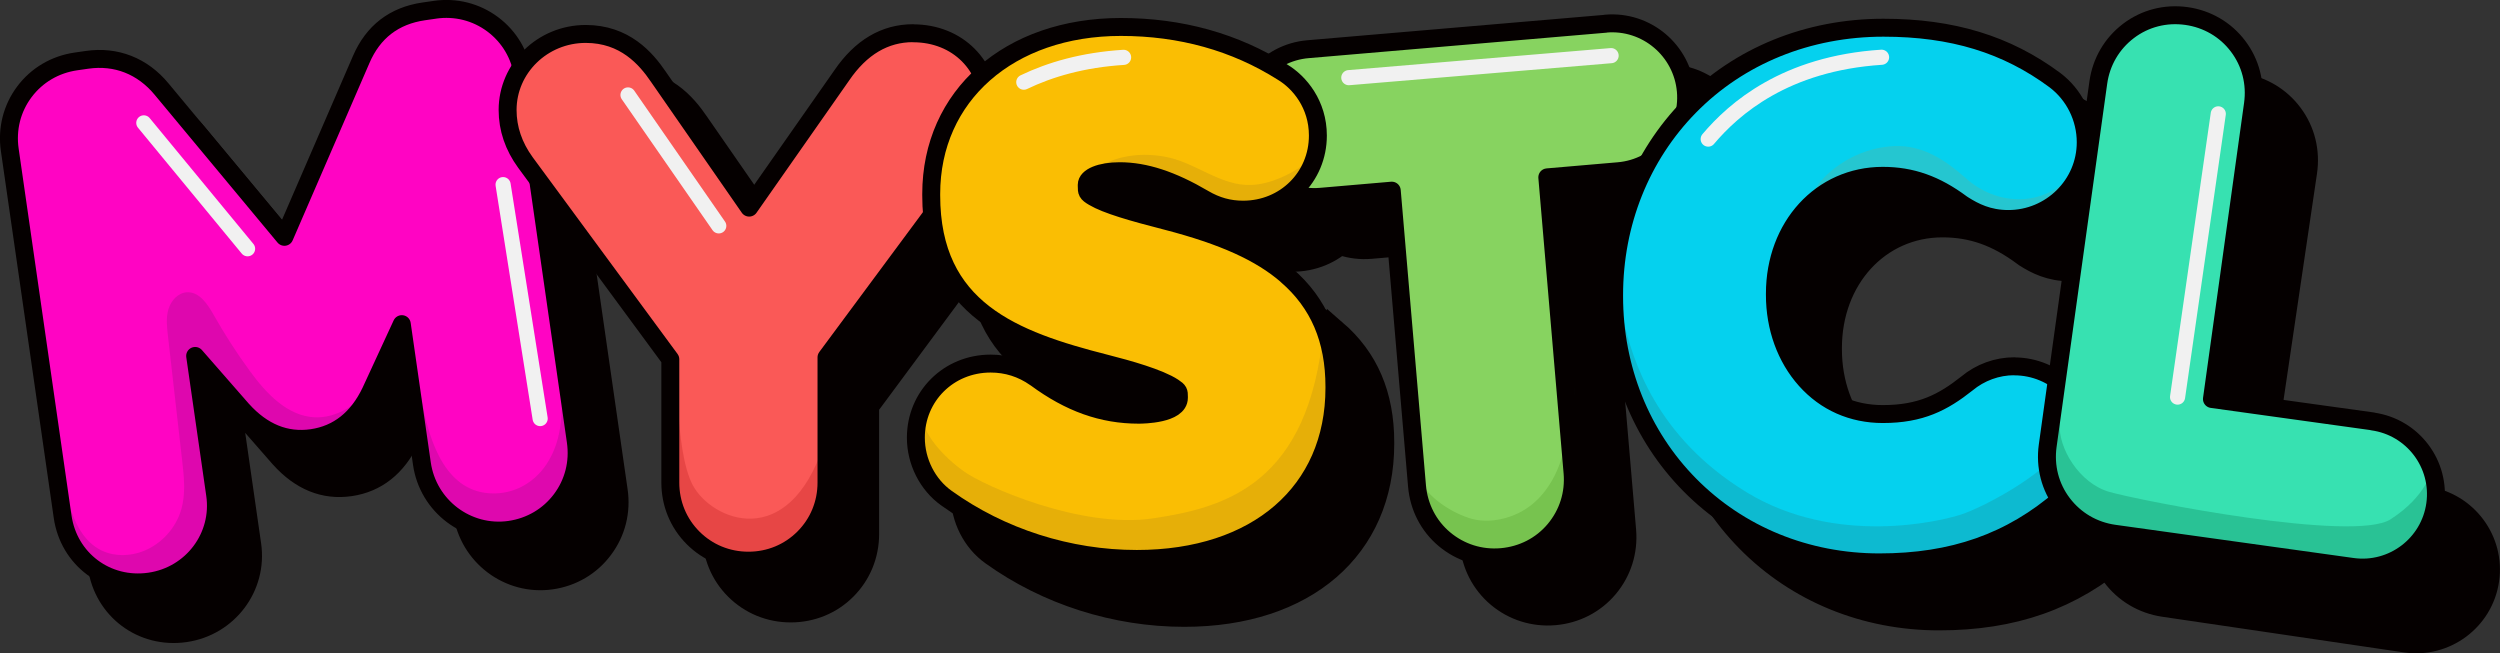 <?xml version="1.0" encoding="UTF-8"?>
<svg id="Layer_1" data-name="Layer 1" xmlns="http://www.w3.org/2000/svg" viewBox="0 0 232.76 60.83">
  <rect x="0" y="0" width="232.76" height="60.83" fill="#333333" stroke="none"/>
  <defs>
    <style>
      .cls-1 {
        stroke-width: 1.67px;
      }

      .cls-1, .cls-2 {
        stroke: #050000;
      }

      .cls-1, .cls-3 {
        fill: none;
        stroke-linecap: round;
        stroke-linejoin: round;
      }

      .cls-4 {
        fill: #16936c;
      }

      .cls-4, .cls-5, .cls-6, .cls-7, .cls-8, .cls-9, .cls-10 {
        isolation: isolate;
      }

      .cls-4, .cls-5, .cls-6, .cls-7, .cls-8, .cls-9, .cls-10, .cls-11 {
        opacity: .4;
      }

      .cls-4, .cls-5, .cls-6, .cls-7, .cls-8, .cls-9, .cls-10, .cls-12, .cls-13, .cls-14, .cls-15, .cls-16, .cls-17, .cls-18 {
        stroke-width: 0px;
      }

      .cls-5 {
        fill: #1999a3;
      }

      .cls-6 {
        fill: #57b7a3;
      }

      .cls-7 {
        fill: #61aa35;
      }

      .cls-8 {
        fill: #c99911;
      }

      .cls-9 {
        fill: #cc2b2b;
      }

      .cls-10, .cls-17 {
        fill: #ad0e8f;
      }

      .cls-2 {
        fill: #050000;
        stroke-miterlimit: 10;
        stroke-width: 1.7px;
      }

      .cls-3 {
        stroke: #f1f1f1;
        stroke-width: 1.41px;
      }

      .cls-12 {
        fill: #fa5957;
      }

      .cls-13 {
        fill: #fabe03;
      }

      .cls-14 {
        fill: #87d360;
      }

      .cls-15 {
        fill: #37e1b1;
      }

      .cls-16 {
        fill: #05d1ee;
      }

      .cls-18 {
        fill: #ff04c3;
      }
    </style>
  </defs>
  <g id="Artwork">
    <g>
      <path class="cls-2" d="m44.25,4.83l-1.06.15c-2.79.4-4.78,1.93-5.92,4.55l-7.26,16.78-11.63-13.99c-1.8-2.18-4.3-3.16-7.04-2.76l-1.06.15c-1.97.28-3.7,1.3-4.87,2.88-1.18,1.57-1.67,3.52-1.38,5.49l5,34.71c.58,4.03,4.19,6.73,8.22,6.15s6.79-4.27,6.22-8.23l-1.89-13.13,4.44,5.08.02.02c1.91,2.13,4.13,3.03,6.59,2.67s4.34-1.84,5.57-4.42l2.94-6.36,1.9,13.19c.58,4.03,4.3,6.84,8.3,6.27,1.97-.28,3.7-1.3,4.87-2.88,1.18-1.57,1.67-3.52,1.38-5.49l-4.98-34.59c-.28-1.97-1.3-3.7-2.88-4.87-1.57-1.18-3.52-1.67-5.49-1.38h.01Z"/>
      <path class="cls-2" d="m89.22,7.2c-2.67,0-4.94,1.34-6.75,3.99l-8.77,12.52-8.59-12.39c-1.19-1.75-3.19-4.06-6.88-4.06-4.07,0-7.39,3.23-7.39,7.2,0,1.77.57,3.44,1.69,4.97l13.71,18.62v11.67c0,1.99.76,3.85,2.15,5.23,1.39,1.39,3.25,2.15,5.23,2.15s3.85-.76,5.23-2.15c1.39-1.39,2.15-3.25,2.15-5.23v-11.85l13.7-18.49.03-.04c1.15-1.61,1.73-3.25,1.73-4.87,0-4.21-3.05-7.26-7.26-7.26h.02Z"/>
      <path class="cls-2" d="m154.63,6.87l-28.18,2.41c-3.85.33-6.72,3.73-6.39,7.58.33,3.85,3.73,6.72,7.58,6.39l6.73-.58,2.39,27.96c.17,1.98,1.09,3.77,2.59,5.03s3.42,1.87,5.4,1.7,3.77-1.09,5.03-2.59,1.87-3.42,1.7-5.4l-2.39-27.96,6.73-.58c3.85-.33,6.72-3.73,6.39-7.58s-3.73-6.72-7.58-6.39h0Z"/>
      <path class="cls-2" d="m124.45,30.67c-2.49-2.16-5.99-3.74-11.36-5.14-3.29-.84-5.73-1.55-6.93-2.26-.64-.38-.64-.5-.64-1.05v-.13c0-.74,1.31-1.29,3.11-1.29,2.4,0,4.93.83,7.96,2.61,1.21.71,2.4,1.04,3.73,1.04,3.97,0,7.07-3.08,7.07-7.01,0-2.95-1.72-5.03-3.35-6.01-4.48-2.84-9.62-4.27-15.29-4.27-10.57,0-17.95,6.5-17.95,15.81v.13c0,10.81,7.8,13.7,16.5,15.92,2.12.54,5.09,1.37,6.42,2.24.53.35.53.45.53.88v.13c0,1.56-3.41,1.6-3.8,1.6-3.43,0-6.53-1.1-9.74-3.46l-.05-.04c-1.27-.89-2.69-1.34-4.23-1.34-3.97,0-7.07,3.08-7.07,7.01,0,2.27,1.11,4.46,2.89,5.72,5.17,3.71,11.57,5.75,18.01,5.75,11.36,0,18.7-6.35,18.7-16.19v-.13c0-4.46-1.48-7.91-4.51-10.53h0Z"/>
      <path class="cls-2" d="m193.3,39.28c-1.62,0-3.22.58-4.5,1.64-2.25,1.78-4.36,2.89-7.95,2.89-2.89,0-5.42-1.12-7.31-3.24-1.87-2.09-2.9-4.95-2.9-8.04v-.13c0-6.36,4.39-11.15,10.21-11.15,2.71,0,5.01.81,7.47,2.64l.15.11c1.04.66,2.36,1.34,4.26,1.34,4.04,0,7.32-3.26,7.32-7.26,0-2.31-1.09-4.51-2.92-5.88-4.57-3.39-9.72-4.96-16.22-4.96-7.12,0-13.64,2.65-18.36,7.45-4.6,4.69-7.13,11.03-7.13,17.85v.13c0,6.82,2.54,13.16,7.16,17.84,4.67,4.73,11.04,7.33,17.95,7.33s12.44-1.9,17.32-6.15c1.6-1.37,2.52-3.34,2.52-5.38,0-3.87-3.17-7.01-7.07-7.01v-.02Z"/>
      <path class="cls-2" d="m225.96,46.16l-15.2-2.24,4.12-27.88c.29-1.97-.19-3.92-1.36-5.49-1.17-1.58-2.9-2.6-4.86-2.89-1.97-.29-3.92.19-5.49,1.36s-2.6,2.9-2.89,4.86l-5.07,34.32c-.29,1.97.19,3.92,1.36,5.49s2.9,2.6,4.86,2.89l22.51,3.32c3.79.56,7.33-2.07,7.89-5.86.56-3.79-2.07-7.33-5.86-7.89h-.01Z"/>
      <path class="cls-18" d="m52.26,46.49c-1.16,1.55-2.86,2.55-4.8,2.83-3.93.57-7.6-2.2-8.17-6.17l-1.87-12.98-2.49,5.39-.4.87c-1.21,2.54-3.05,4-5.48,4.35-2.42.35-4.61-.54-6.48-2.63l-.02-.02-4.37-5,1.86,12.91c.56,3.9-2.18,7.53-6.11,8.1-3.72.54-7.08-1.77-7.95-5.33-.06-.23-.1-.47-.14-.72L.92,13.94c-.28-1.94.21-3.85,1.36-5.4,1.16-1.55,2.86-2.55,4.8-2.83l1.04-.15c2.7-.39,5.16.58,6.93,2.72l11.44,13.76,7.15-16.51c1.12-2.58,3.08-4.08,5.82-4.48l1.04-.15c1.94-.28,3.85.2,5.4,1.36,1.55,1.16,2.55,2.86,2.83,4.8l4.9,34.03c.28,1.93-.21,3.85-1.36,5.4,0,0-.01,0-.01,0Z"/>
      <g class="cls-11">
        <path class="cls-17" d="m39.21,36.96c.6,3.4,1.88,8.38,5.99,8.93,2.3.3,4.42-.76,5.69-2.68,1.59-2.4,1.53-5.35,1.28-8.1-.03-.31-.06.8-.09.5.45,1.37.76,2.78.94,4.2s.4,2.8.11,4.16c-.45,2.11-1.82,3.87-3.86,4.58-1.02.35-2.11.55-3.19.53-1.49-.03-3.04-.22-4.31-1.01s-2.14-2.11-2.61-3.53-.55-2.94-.51-4.43"/>
      </g>
      <path class="cls-10" d="m34.93,35.57l-.4.87c-1.21,2.54-3.05,4-5.48,4.35-2.42.35-4.61-.54-6.48-2.63l-.02-.02-4.37-5,1.86,12.91c.56,3.9-2.18,7.53-6.11,8.1-3.72.54-7.08-1.77-7.95-5.33l.27-2.38c.54,1.81,1.31,3.74,2.96,4.68,1.26.72,2.86.71,4.21.16,1.64-.67,2.95-2.12,3.45-3.83.44-1.5.26-3.1.08-4.65-.44-3.86-.88-7.71-1.32-11.57-.09-.82-.19-1.68.06-2.47.24-.79.91-1.52,1.74-1.55,1.14-.04,1.9,1.11,2.46,2.1,1.03,1.82,2.16,3.58,3.4,5.27,1.5,2.05,3.47,4.16,6.01,4.27,1.46.07,2.9-.58,4.02-1.52.62-.52,1.15-1.12,1.63-1.77h-.02Z"/>
      <path class="cls-1" d="m40.49.91l-1.04.15c-2.75.4-4.71,1.9-5.82,4.48l-7.15,16.51-11.44-13.76c-1.77-2.14-4.23-3.11-6.93-2.72l-1.04.15c-1.94.28-3.64,1.28-4.8,2.83s-1.64,3.46-1.36,5.4l4.92,34.15c.57,3.97,4.12,6.62,8.09,6.05s6.68-4.2,6.11-8.1l-1.86-12.91,4.37,5,.02.02c1.88,2.09,4.06,2.98,6.48,2.63s4.27-1.81,5.48-4.35l2.89-6.26,1.87,12.98c.57,3.97,4.23,6.73,8.17,6.17,1.94-.28,3.64-1.28,4.8-2.83,1.16-1.55,1.64-3.46,1.36-5.4l-4.9-34.03c-.28-1.94-1.28-3.64-2.83-4.8s-3.46-1.64-5.4-1.36h.01Z"/>
      <path class="cls-12" d="m85.01,3.09c-2.63,0-4.86,1.32-6.64,3.93l-8.62,12.31-8.45-12.18c-1.17-1.72-3.14-3.99-6.77-3.99-4.01,0-7.27,3.18-7.27,7.08,0,1.74.56,3.38,1.66,4.89l13.49,18.32v11.48c0,1.96.75,3.78,2.12,5.15s3.19,2.12,5.15,2.12,3.78-.75,5.15-2.12,2.12-3.19,2.12-5.15v-11.66l13.48-18.19.03-.04c1.13-1.58,1.7-3.2,1.7-4.8,0-4.14-3-7.14-7.14-7.14h0Z"/>
      <path class="cls-9" d="m63.06,32.8s-.31,9.09,1.44,12.37,8.86,6.27,12.18-3.72c0,0,.66,4.92-.13,6.59s-4.06,7.38-10.63,3.13c-3.22-2.09-4.16-6.24-3.51-11.66"/>
      <path class="cls-1" d="m85.01,3.09c-2.63,0-4.86,1.32-6.64,3.93l-8.62,12.31-8.45-12.18c-1.17-1.72-3.14-3.99-6.77-3.99-4.01,0-7.27,3.18-7.27,7.08,0,1.74.56,3.38,1.66,4.89l13.49,18.32v11.48c0,1.96.75,3.78,2.12,5.15s3.19,2.12,5.15,2.12,3.78-.75,5.15-2.12,2.12-3.19,2.12-5.15v-11.66l13.48-18.19.03-.04c1.13-1.58,1.7-3.2,1.7-4.8,0-4.14-3-7.14-7.14-7.14h0Z"/>
      <path class="cls-14" d="m150.67,15.96l-6.62.57,2.04,23.83.02.26.29,3.41c.17,1.95-.43,3.83-1.67,5.31-1.24,1.48-3,2.38-4.95,2.55s-3.83-.43-5.31-1.67-2.38-3-2.55-4.95l-2.35-27.5-6.62.57c-3.79.32-7.13-2.5-7.46-6.28-.32-3.79,2.5-7.13,6.28-7.46l27.72-2.37c3.79-.32,7.14,2.5,7.46,6.28.32,3.79-2.5,7.13-6.28,7.46h0Z"/>
      <path class="cls-7" d="m146.4,44.03c.17,1.95-.43,3.83-1.67,5.31-1.24,1.48-3,2.38-4.95,2.55s-3.83-.43-5.31-1.67-2.38-4.27-2.55-6.22c.56,2.03,2.91,3.57,4.79,4.21,1.49.51,3.24.26,4.65-.43,1.87-.91,3.12-2.62,3.83-4.53.47-1.26.74-2.57.93-3.89l.29,4.68h0Z"/>
      <path class="cls-6" d="m146.12,40.54l-.03-.19c.18-1.42.37-2.85.55-4.27-.19,1.48-.31,2.98-.52,4.46Z"/>
      <path class="cls-1" d="m149.5,2.21l-27.72,2.37c-3.79.32-6.61,3.67-6.28,7.46.32,3.79,3.67,6.61,7.46,6.28l6.62-.57,2.35,27.5c.17,1.95,1.07,3.71,2.55,4.95s3.36,1.84,5.31,1.67,3.71-1.07,4.95-2.55,1.84-3.36,1.67-5.31l-2.35-27.5,6.62-.57c3.79-.32,6.61-3.67,6.28-7.46s-3.67-6.61-7.46-6.28h0Z"/>
      <path class="cls-13" d="m124.24,35.99v.12c0,9.67-7.22,15.92-18.4,15.92-6.34,0-12.63-2.01-17.72-5.66-1.71-1.21-2.78-3.28-2.84-5.44v-.19c0-3.87,3.06-6.9,6.96-6.9,1.51,0,2.91.44,4.16,1.32l.05.04c3.16,2.32,6.2,3.41,9.58,3.41.38,0,3.74-.05,3.74-1.58v-.12c0-.42,0-.52-.52-.87-1.3-.86-4.23-1.67-6.31-2.21-8.55-2.18-16.23-5.02-16.23-15.66v-.12c0-9.16,7.26-15.55,17.66-15.55,5.57,0,10.63,1.41,15.04,4.2,1.6.96,3.3,3.01,3.3,5.91,0,.62-.08,1.22-.23,1.78-.03.12-.06.23-.1.34-.27.86-.71,1.65-1.28,2.32-1.27,1.51-3.18,2.45-5.36,2.45-1.31,0-2.48-.32-3.67-1.02-2.98-1.75-5.46-2.56-7.83-2.56-.72,0-1.36.09-1.86.24-.74.22-1.19.59-1.19,1.02v.12c0,.55,0,.66.63,1.03,1.19.7,3.58,1.4,6.82,2.23,5.28,1.37,8.72,2.93,11.17,5.05,2.69,2.33,4.14,5.31,4.4,9.09.03.41.04.84.04,1.27v.02h-.01Z"/>
      <path class="cls-8" d="m122.79,14.07c-.13.21-.27.44-.42.68-.41.69-.84,1.51-1.28,2.32-1.27,1.51-3.18,2.45-5.36,2.45-1.31,0-2.48-.32-3.67-1.02-2.98-1.75-5.46-2.56-7.83-2.56-.72,0-1.36.09-1.86.24l-.77-.21c2.09-1.53,4.76-1.86,7.24-1.3,2.62.59,4.91,2.67,7.69,2.55,2.04-.09,4.47-1.35,5.94-2.8.11-.11.22-.22.32-.33v-.02h0Z"/>
      <path class="cls-16" d="m194.5,41c0,1.31-.38,2.59-1.09,3.7-.38.59-.84,1.13-1.39,1.6-4.8,4.19-10.05,6.05-17.04,6.05s-13.07-2.56-17.66-7.22c-3.97-4.03-6.39-9.31-6.93-15.06-.08-.82-.12-1.65-.12-2.49v-.12c0-6.71,2.49-12.95,7.02-17.56,4.64-4.73,11.05-7.33,18.06-7.33,6.4,0,11.47,1.55,15.96,4.88,1.8,1.35,2.87,3.51,2.87,5.78,0,3.36-2.35,6.18-5.51,6.94-.54.13-1.11.2-1.7.2h-.11l-2.97-.69c-.41-.19-.78-.41-1.11-.62l-.15-.1c-2.41-1.79-4.68-2.6-7.34-2.6-1.93,0-3.69.53-5.19,1.48-2.95,1.87-4.85,5.34-4.85,9.49v.12c0,3.04,1.01,5.85,2.86,7.91,1.86,2.08,4.35,3.18,7.19,3.18,3.53,0,5.61-1.09,7.82-2.84,1.26-1.04,2.83-1.61,4.42-1.61,3.84,0,6.96,3.09,6.96,6.9h0Z"/>
      <path class="cls-6" d="m192.54,16.71c-.67.71-1.39,1.36-2.09,2.04l-1.25,1.21c-.12.12-.36.46-.53.51-.54.15-1.11.23-1.7.23h-.11l-2.97-.8c-.41-.22-.78-.47-1.11-.72l-.15-.12c-2.41-2.07-4.68-3-7.34-3-1.93,0-3.69.62-5.19,1.71l-1.6.37c.24,0,.48-.54.59-.7.23-.35.49-.65.78-.95,1.73-1.73,4.1-2.8,6.55-2.89,2.64-.09,4.75,1.34,6.65,3.03,2.73,2.42,6.71,2.66,9.46.09h.01Z"/>
      <path class="cls-5" d="m193.41,44.69c-.38.59-.84,1.13-1.39,1.6-4.8,4.19-10.05,6.05-17.04,6.05s-13.07-2.56-17.66-7.22c-3.97-4.03-6.39-9.31-6.93-15.06l.7-.5c.9,4.04,3.14,11.14,11.49,16.25,8.35,5.11,18.14,2.71,20.05,2.08,1.91-.64,7.45-3.46,9.63-6.49l1.14,3.29h.01Z"/>
      <line class="cls-3" x1="58.47" y1="8.84" x2="66.92" y2="21.03"/>
      <line class="cls-3" x1="13.39" y1="11.44" x2="23.05" y2="23.16"/>
      <line class="cls-3" x1="46.84" y1="17.19" x2="50.29" y2="38.97"/>
      <line class="cls-3" x1="125.58" y1="7.23" x2="150" y2="5.18"/>
      <path class="cls-3" d="m159.04,12.95c2.39-2.83,7.17-7.04,16.14-7.62"/>
      <path class="cls-3" d="m95.32,7.65c2.43-1.17,5.49-2.07,9.29-2.31"/>
      <path class="cls-8" d="m124.24,35.99v.12c0,9.67-7.22,15.92-18.4,15.92-6.34,0-12.63-2.01-17.72-5.66-1.71-1.21-2.78-3.28-2.84-5.44l.54-2.51c-.05,1.91,2.07,4.15,3.94,5.48,1.86,1.33,10.85,5.37,17.61,4.36,6.76-1.01,14.52-3.22,15.85-17.57l.97,4.02c.03.41.04.84.04,1.27h0Z"/>
      <path class="cls-1" d="m119.8,25.63c-2.45-2.12-5.9-3.68-11.17-5.05-3.24-.83-5.63-1.52-6.82-2.23-.63-.37-.63-.49-.63-1.03v-.12c0-.73,1.29-1.26,3.06-1.26,2.36,0,4.85.81,7.83,2.56,1.19.7,2.36,1.02,3.67,1.02,3.9,0,6.96-3.03,6.96-6.9,0-2.9-1.7-4.95-3.3-5.91-4.41-2.79-9.47-4.2-15.04-4.2-10.4,0-17.66,6.4-17.66,15.55v.12c0,10.64,7.68,13.48,16.23,15.66,2.09.53,5.01,1.35,6.31,2.21.52.34.52.44.52.87v.12c0,1.53-3.36,1.57-3.74,1.57-3.38,0-6.42-1.08-9.58-3.41l-.05-.03c-1.25-.88-2.65-1.32-4.16-1.32-3.9,0-6.96,3.03-6.96,6.9,0,2.23,1.09,4.38,2.85,5.63,5.09,3.65,11.38,5.66,17.72,5.66,11.18,0,18.4-6.25,18.4-15.92v-.12c0-4.39-1.45-7.78-4.44-10.36h0Z"/>
      <path class="cls-1" d="m187.54,34.1c-1.6,0-3.17.57-4.42,1.61-2.21,1.75-4.29,2.84-7.82,2.84-2.84,0-5.33-1.1-7.19-3.18-1.84-2.06-2.86-4.87-2.86-7.91v-.12c0-6.26,4.32-10.97,10.04-10.97,2.67,0,4.93.8,7.35,2.6l.15.1c1.03.65,2.32,1.32,4.19,1.32,3.97,0,7.21-3.2,7.21-7.14,0-2.28-1.07-4.43-2.87-5.79-4.49-3.33-9.56-4.88-15.96-4.88-7.01,0-13.42,2.6-18.06,7.33-4.52,4.61-7.02,10.85-7.02,17.56v.12c0,6.71,2.5,12.95,7.04,17.55,4.59,4.65,10.86,7.22,17.66,7.22s12.24-1.87,17.04-6.05c1.57-1.35,2.47-3.28,2.47-5.3,0-3.8-3.12-6.9-6.96-6.9h0Z"/>
      <path class="cls-15" d="m226.74,46.94c-.52,3.73-3.98,6.35-7.71,5.83l-22.17-3.09c-1.94-.27-3.64-1.27-4.81-2.81-1.16-1.54-1.66-3.46-1.39-5.39l.25-1.76,4.46-32.04c.27-1.94,1.27-3.64,2.81-4.81,1.54-1.16,3.46-1.66,5.39-1.39,1.94.27,3.64,1.27,4.81,2.81,1.16,1.54,1.66,3.46,1.39,5.39l-3.82,27.46,14.97,2.08c2.61.36,4.68,2.17,5.5,4.5h0c.35,1,.48,2.09.32,3.21h0Z"/>
      <path class="cls-4" d="m226.74,46.94c-.52,3.73-3.98,6.35-7.71,5.83l-22.17-3.09c-1.94-.27-3.64-1.27-4.81-2.81-1.16-1.54-1.66-3.46-1.39-5.39l.25-1.76.86-.3c-.16,2.31,1.84,5.59,4.63,6.38,2.79.8,22.77,4.74,26.17,2.55,3.4-2.19,3.84-4.63,3.84-4.63h0c.35,1.01.48,2.1.32,3.22,0,0,.01,0,.01,0Z"/>
      <path class="cls-1" d="m220.91,39.23l-14.97-2.08,3.82-27.46c.27-1.94-.22-3.85-1.39-5.39-1.16-1.54-2.87-2.54-4.81-2.81s-3.85.22-5.39,1.39c-1.54,1.17-2.54,2.87-2.81,4.81l-4.71,33.8c-.27,1.94.22,3.85,1.39,5.39s2.87,2.54,4.81,2.81l22.17,3.09c3.73.52,7.19-2.09,7.71-5.83s-2.09-7.19-5.83-7.71h0Z"/>
      <line class="cls-3" x1="206.53" y1="10.6" x2="202.74" y2="36.97"/>
    </g>
  </g>
</svg>